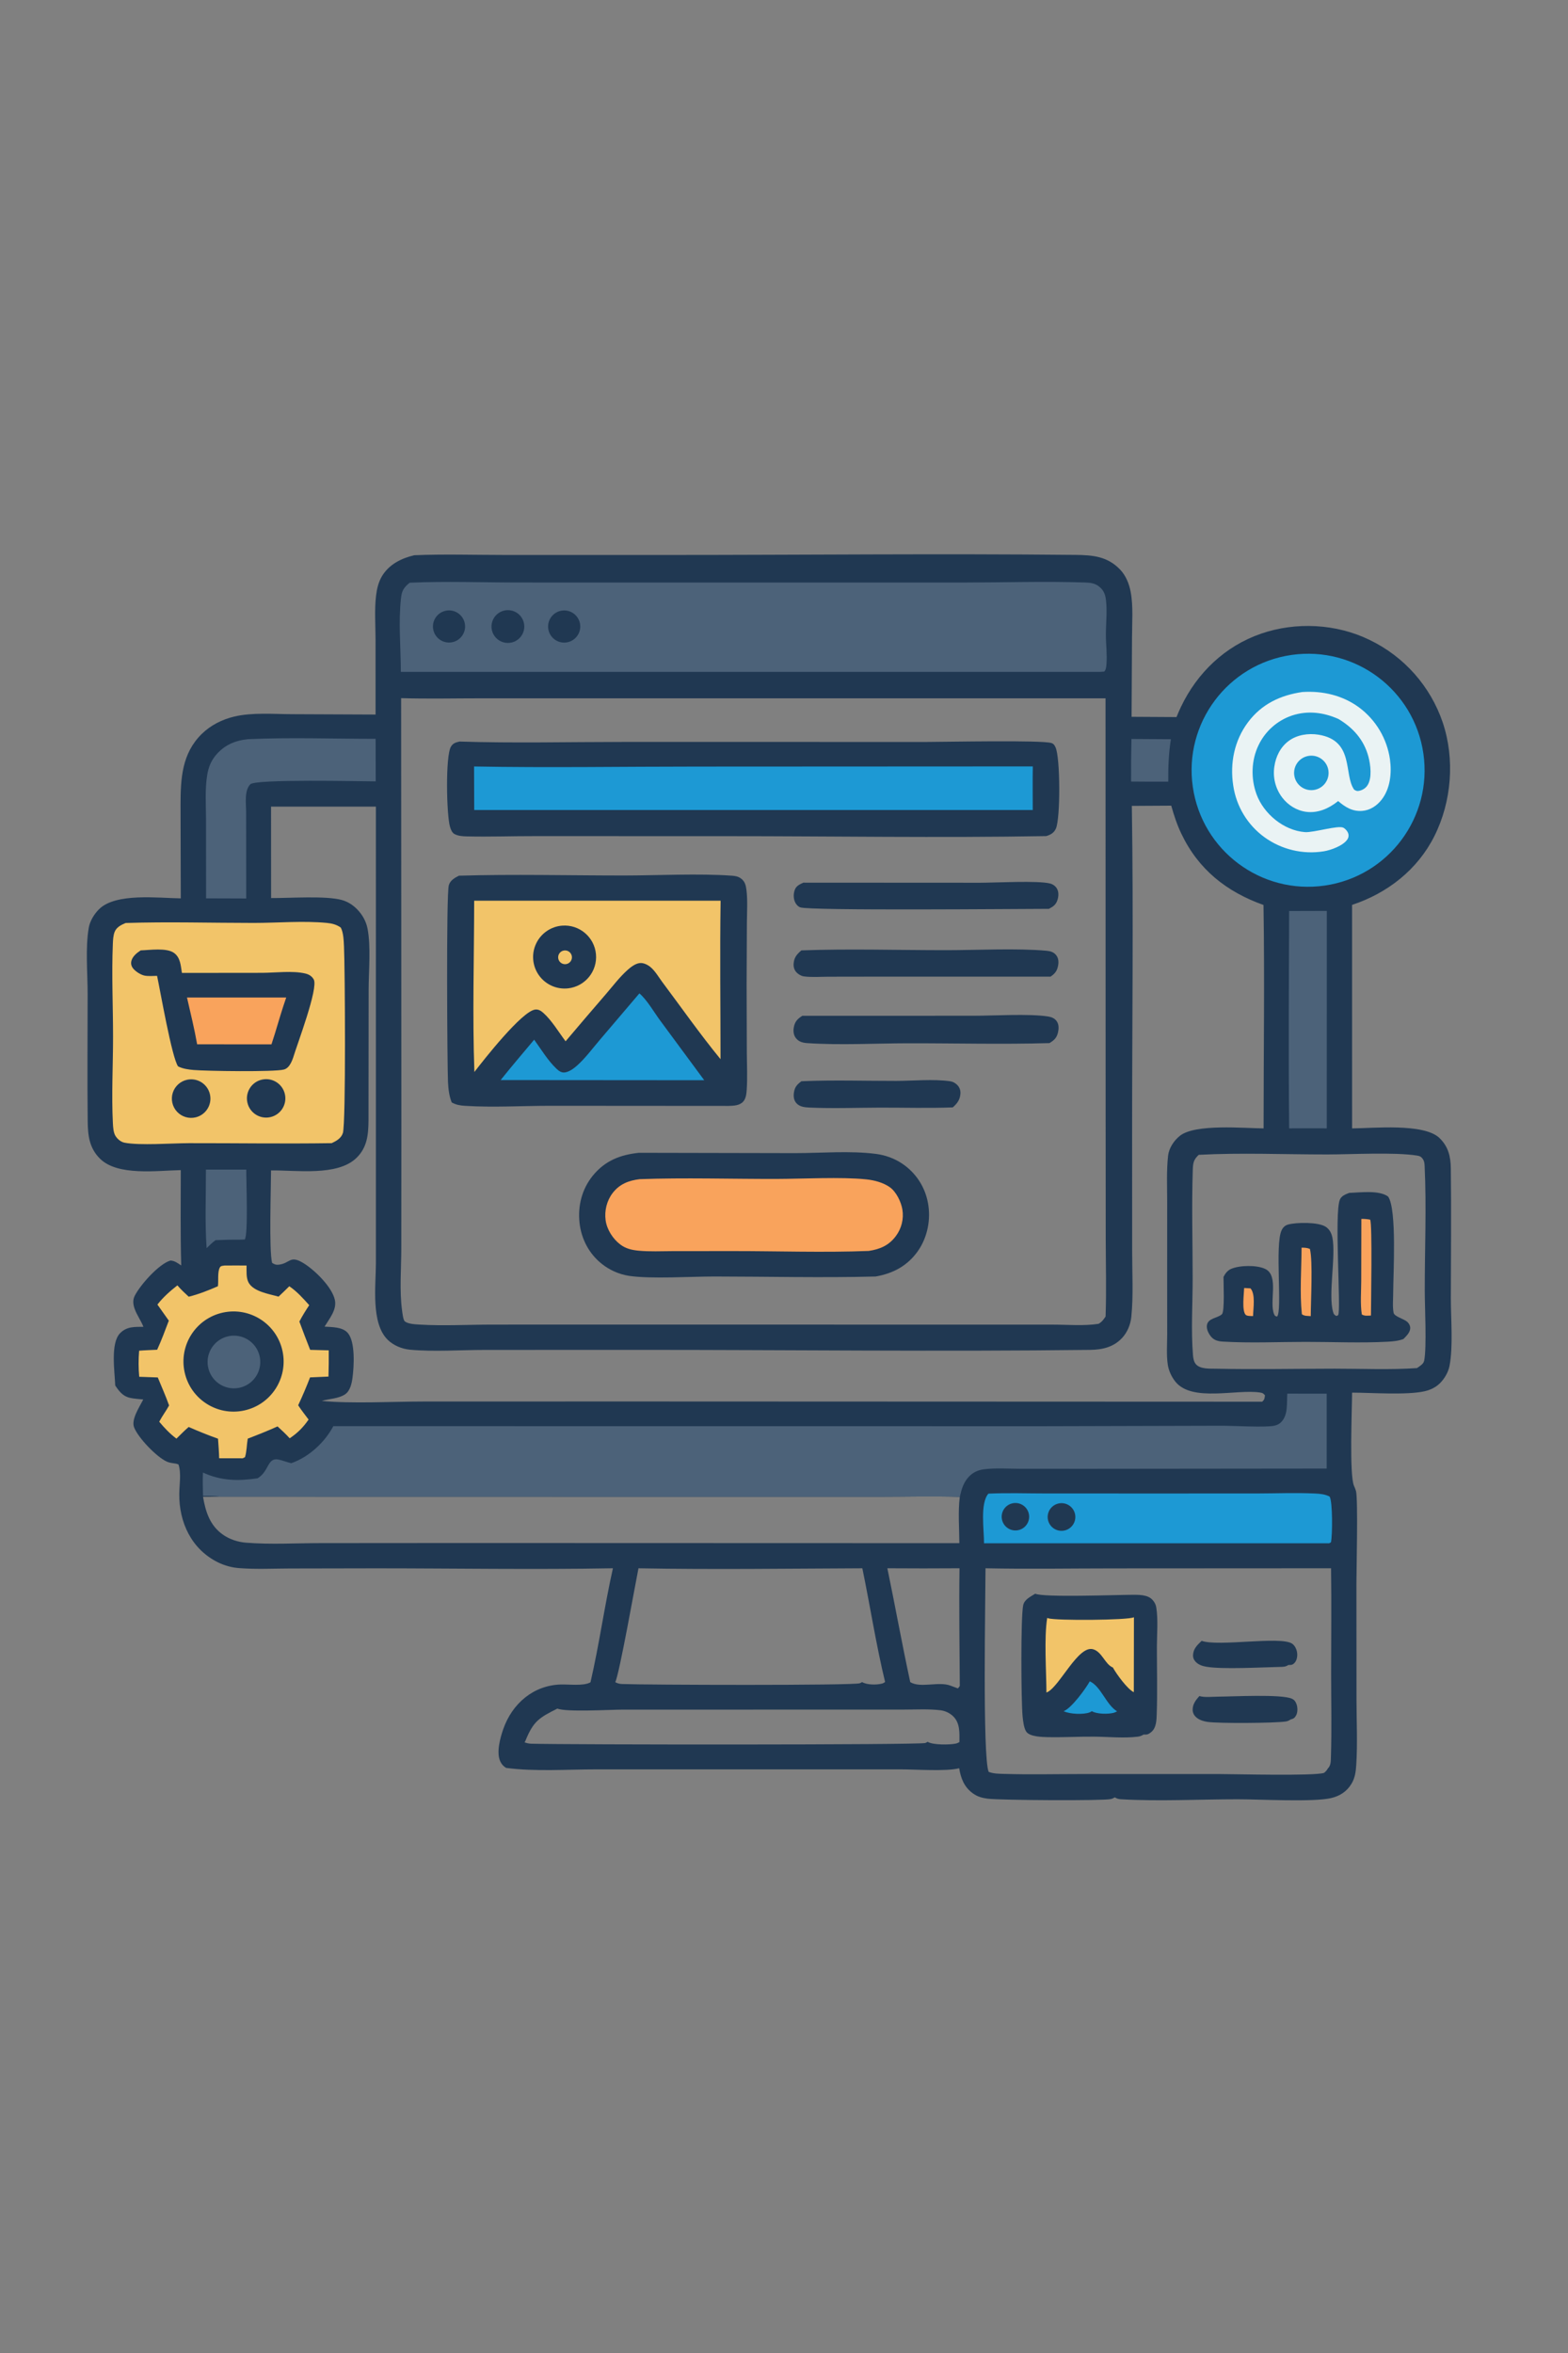 <svg id="svg" version="1.1" viewBox="0 0 200 300" width="200" height="300" xmlns="http://www.w3.org/2000/svg"><rect x="0" y="0" width="200" height="300" fill="#808080" stroke="none"/><svg xmlns="http://www.w3.org/2000/svg"><defs><clipPath id="clip-1"><rect x="0" y="0" transform="scale(0.147,0.146)" width="1365" height="2048" fill="none"/></clipPath></defs><g clip-path="url(#clip-1)" fill="none" fill-rule="nonzero" stroke="none" stroke-width="1" stroke-linecap="butt" stroke-linejoin="miter" stroke-miterlimit="10" stroke-dasharray="" stroke-dashoffset="0" font-family="none" font-weight="none" font-size="none" text-anchor="none" style="mix-blend-mode: normal"><path d="M52.844,70.791c3.771,-0.158 7.592,-0.037 11.37,-0.035l20.809,0.002c17.369,-0 34.76,-0.188 52.126,-0.01c2.216,0.023 4.1,0.171 5.73,1.878c0.724,0.758 1.15,1.816 1.339,2.834c0.345,1.852 0.173,3.949 0.171,5.838l-0.055,10.093l5.731,0.034c0.176,-0.442 0.366,-0.878 0.571,-1.308c2.079,-4.354 5.618,-7.737 10.208,-9.324c4.464,-1.543 9.631,-1.275 13.874,0.808c4.384,2.113 7.735,5.898 9.301,10.504c1.575,4.684 1.144,10.109 -1.071,14.514c-2.151,4.278 -5.999,7.27 -10.491,8.751l0.003,28.498c2.665,-0.018 9.168,-0.687 11.144,1.223c1.122,1.084 1.427,2.343 1.448,3.854c0.075,5.521 0.009,11.051 0.004,16.57c-0.001,2.591 0.306,6.127 -0.163,8.607c-0.154,0.816 -0.636,1.645 -1.222,2.229c-0.539,0.538 -1.215,0.857 -1.952,1.027c-2.255,0.517 -6.796,0.182 -9.26,0.177c-0.007,2.087 -0.363,10.46 0.239,11.874c0.095,0.224 0.193,0.435 0.258,0.669c0.278,1.009 0.056,10.175 0.056,11.823l0.01,14.839c0.006,2.736 0.142,5.539 -0.032,8.266c-0.054,0.853 -0.155,1.651 -0.605,2.395c-0.604,0.998 -1.48,1.563 -2.605,1.828c-2.268,0.535 -9.152,0.151 -11.896,0.152c-4.907,0 -9.982,0.283 -14.871,0.001c-0.322,-0.019 -0.544,-0.073 -0.822,-0.245c-0.163,0.104 -0.323,0.174 -0.512,0.218c-0.998,0.234 -14.058,0.155 -15.682,-0.048c-0.719,-0.091 -1.293,-0.243 -1.89,-0.668c-1.117,-0.792 -1.551,-1.913 -1.764,-3.215c-1.618,0.431 -5.609,0.142 -7.412,0.144l-17.121,0.003l-21.756,-0.003c-3.753,0 -7.778,0.303 -11.499,-0.186c-0.335,-0.204 -0.56,-0.442 -0.733,-0.8c-0.55,-1.137 -0.023,-3.026 0.367,-4.144c1.135,-3.25 3.839,-5.585 7.331,-5.691c1.022,-0.031 2.845,0.208 3.722,-0.242c0.026,-0.013 0.05,-0.028 0.075,-0.042c1.113,-4.8 1.779,-9.718 2.861,-14.533c-10.059,0.182 -20.151,0.009 -30.213,0.007l-11.006,0.021c-2.104,0.007 -4.265,0.114 -6.362,-0.041c-0.972,-0.062 -1.923,-0.315 -2.798,-0.744c-3.373,-1.668 -4.971,-5.087 -4.934,-8.736c0.012,-1.178 0.274,-2.616 -0.097,-3.737c-0.116,-0.054 -0.221,-0.092 -0.348,-0.113c-0.366,-0.057 -0.778,-0.095 -1.12,-0.245c-1.318,-0.579 -3.713,-3.075 -4.206,-4.406c-0.375,-1.014 0.737,-2.635 1.176,-3.529c-0.547,-0.053 -1.12,-0.085 -1.657,-0.199c-0.942,-0.198 -1.412,-0.832 -1.917,-1.581c-0.06,-1.752 -0.637,-5.383 0.621,-6.669c0.859,-0.877 1.856,-0.8 2.978,-0.814c-0.318,-0.803 -0.854,-1.519 -1.135,-2.331c-0.189,-0.549 -0.244,-1.094 0.024,-1.623c0.699,-1.377 3.067,-4.058 4.552,-4.494c0.543,0.019 0.936,0.338 1.378,0.623c-0.117,-4.046 -0.054,-8.106 -0.057,-12.154c-2.999,0.06 -8.026,0.772 -10.284,-1.438c-1.381,-1.352 -1.567,-2.955 -1.588,-4.788c-0.062,-5.41 -0.01,-10.826 -0.008,-16.236c0.001,-2.656 -0.307,-5.878 0.147,-8.452c0.151,-0.854 0.691,-1.733 1.299,-2.341c2.13,-2.13 7.59,-1.424 10.436,-1.392l-0.031,-11.955c0.006,-3.328 0.17,-6.529 2.709,-9.012c1.137,-1.112 2.606,-1.85 4.147,-2.213c2.331,-0.549 5.043,-0.306 7.428,-0.301l10.591,0.046l-0.004,-9.653c-0.005,-1.802 -0.148,-3.733 0.068,-5.521c0.105,-0.866 0.311,-1.741 0.768,-2.493c0.904,-1.487 2.458,-2.262 4.102,-2.643zM141.019,167.852c0.116,-3.255 0.025,-6.535 0.019,-9.792l-0.014,-16.851l-0.012,-52.176l-59.607,-0l-19.854,-0c-3.455,-0.001 -6.935,0.081 -10.387,-0.02l0.031,54.269l-0.01,15.885c-0.002,2.568 -0.247,5.382 0.098,7.913c0.038,0.281 0.139,1.204 0.341,1.38c0.39,0.34 1.325,0.387 1.826,0.417c3.073,0.188 6.25,0.009 9.333,0.006l18.622,-0.004l41.109,0.006l11.737,0.001c1.892,0 4.019,0.192 5.881,-0.105c0.426,-0.258 0.618,-0.521 0.886,-0.929zM78.473,214.471c0.31,0.17 0.554,0.22 0.904,0.236c2.829,0.119 29.48,0.204 30.292,-0.098c0.127,-0.047 0.185,-0.086 0.295,-0.149c0.602,0.371 1.864,0.378 2.55,0.188c0.149,-0.041 0.255,-0.111 0.382,-0.196c-1.157,-4.784 -1.905,-9.678 -2.903,-14.499c-9.508,0.038 -19.05,0.174 -28.555,0c-0.396,1.937 -2.449,13.576 -2.965,14.52zM28.209,190.822l-2.314,0.013c0.33,1.915 0.875,3.664 2.547,4.833c0.872,0.608 1.897,0.936 2.952,1.021c3.121,0.249 6.395,0.056 9.532,0.053l18.236,-0.013l63.206,0.019c-0.011,-1.917 -0.183,-4.003 0.055,-5.902c-3.429,-0.107 -6.891,-0.013 -10.323,-0.013h-20.236zM47.003,142.859c-0.015,1.813 -0.166,3.451 -1.549,4.784c-2.431,2.345 -7.692,1.542 -10.883,1.582c-0.001,2.186 -0.275,10.209 0.137,11.789c0.316,0.199 0.513,0.277 0.899,0.224c1.423,-0.195 1.37,-1.258 3.113,-0.185c1.417,0.873 3.618,3.01 3.99,4.671c0.282,1.257 -0.698,2.399 -1.314,3.419c0.955,0.063 2.306,0.026 2.976,0.819c0.968,1.146 0.779,4.266 0.592,5.688c-0.095,0.719 -0.296,1.667 -0.926,2.106c-0.827,0.577 -2.037,0.573 -2.99,0.855c3.788,0.379 9.112,0.079 13.047,0.078l26.405,-0.006l80.491,0.031c0.321,-0.29 0.287,-0.393 0.359,-0.807c-0.214,-0.27 -0.311,-0.318 -0.653,-0.369c-2.974,-0.447 -8.636,1.242 -10.759,-1.361c-0.504,-0.62 -0.876,-1.422 -0.99,-2.216c-0.179,-1.226 -0.072,-2.585 -0.072,-3.826l-0.004,-7.128l0.003,-9.806c0.001,-1.928 -0.098,-3.923 0.114,-5.84c0.108,-0.983 0.749,-1.948 1.516,-2.555c1.962,-1.549 8.173,-0.958 10.667,-0.939c0.001,-9.488 0.142,-18.999 -0.012,-28.485c-4.727,-1.688 -8.3,-4.518 -10.485,-9.102c-0.551,-1.155 -0.938,-2.33 -1.281,-3.561l-5.027,0.029c0.22,14.11 0.026,28.245 0.034,42.359l0.008,14.571c0.001,2.708 0.164,5.542 -0.11,8.234c-0.099,0.971 -0.511,1.969 -1.187,2.687c-1.108,1.178 -2.544,1.488 -4.082,1.506c-19.144,0.231 -38.322,-0.003 -57.47,-0.001l-19.711,0.007c-3.08,0.001 -6.515,0.252 -9.557,-0.029c-1.02,-0.094 -2.095,-0.536 -2.832,-1.255c-2.177,-2.12 -1.516,-6.945 -1.513,-9.788l-0.002,-58.199l-13.373,0.003l0.008,11.656c2.354,0.019 6.972,-0.322 9.019,0.248c0.754,0.21 1.39,0.616 1.939,1.171c0.681,0.689 1.165,1.548 1.346,2.501c0.438,2.304 0.136,5.424 0.135,7.808zM169.369,225.473c0.4,-0.374 0.377,-0.98 0.393,-1.506c0.11,-3.516 0.028,-7.056 0.026,-10.575c-0.001,-4.478 0.056,-8.965 -0.01,-13.441l-27.726,0.015c-5.444,0 -10.907,0.098 -16.349,-0.015c-0.003,3.675 -0.397,24.072 0.401,25.954c0.608,0.245 1.332,0.243 1.983,0.262c3.187,0.098 6.399,0.022 9.589,0.021l17.696,-0.003c2.111,0 12.173,0.27 13.508,-0.146c0.232,-0.182 0.343,-0.309 0.489,-0.565zM118.32,222.075c0.673,0.423 2.813,0.391 3.579,0.23c0.19,-0.04 0.309,-0.104 0.477,-0.198c0.001,-1.134 0.101,-2.383 -0.772,-3.259c-0.418,-0.42 -1.029,-0.719 -1.615,-0.791c-1.525,-0.189 -3.143,-0.089 -4.679,-0.091l-8.363,0.003l-27.57,0.004c-1.487,0 -7.183,0.337 -8.279,-0.135c-2.374,1.185 -3.066,1.623 -4.078,4.103c-0.055,0.135 -0.026,0.082 -0.12,0.195c0.301,0.119 0.563,0.173 0.885,0.182c4.433,0.132 49.561,0.164 50.241,-0.091c0.128,-0.048 0.167,-0.079 0.294,-0.152zM116.103,214.466c1.326,0.804 3.627,-0.132 5.138,0.45c0.31,0.12 0.624,0.229 0.934,0.349c0.104,-0.108 0.176,-0.183 0.248,-0.318c-0.03,-4.995 -0.11,-10.002 -0.037,-14.996c-3.068,0.022 -6.136,0.022 -9.204,0c1.007,4.83 1.874,9.696 2.922,14.515zM152.901,147.237c-0.699,0.65 -0.734,1.097 -0.763,2.005c-0.149,4.586 -0.012,9.226 -0.013,13.818c-0.001,3.188 -0.218,6.548 0.041,9.715c0.031,0.381 0.103,0.835 0.355,1.138c0.552,0.666 1.785,0.576 2.585,0.593c5.027,0.107 10.079,0.003 15.109,-0.003c3.478,-0.003 7.049,0.164 10.517,-0.075c0.343,-0.24 0.834,-0.505 0.922,-0.942c0.343,-1.698 0.076,-6.895 0.075,-8.875c-0.006,-5.281 0.234,-10.667 -0.015,-15.935c-0.015,-0.306 -0.034,-0.595 -0.205,-0.86c-0.214,-0.335 -0.391,-0.425 -0.772,-0.485c-2.845,-0.453 -8.347,-0.145 -11.443,-0.142c-5.38,0.004 -11.051,-0.24 -16.391,0.047z" fill="#203852"/><path d="M58.54,111.648c6.991,-0.207 14.035,-0.025 21.032,-0.026c4.351,-0.001 9.543,-0.282 13.791,0.027c0.395,0.029 0.772,0.09 1.105,0.323c0.546,0.382 0.667,0.878 0.744,1.504c0.168,1.373 0.06,2.85 0.054,4.233l-0.035,7.799l0.027,8.72c0.008,1.557 0.092,3.157 -0.013,4.709c-0.034,0.504 -0.09,1.101 -0.433,1.496c-0.464,0.535 -1.232,0.545 -1.882,0.567l-22.684,-0.016c-3.614,0.001 -7.345,0.234 -10.944,0.005c-0.61,-0.039 -1.146,-0.128 -1.685,-0.434c-0.324,-0.804 -0.434,-1.722 -0.474,-2.582c-0.094,-2.027 -0.242,-23.906 0.104,-25.108c0.182,-0.632 0.75,-0.942 1.292,-1.218z" fill="#203852"/><path d="M60.48,114.835l31.434,0.004c-0.104,6.728 -0.01,13.472 -0.01,20.202c-2.616,-3.189 -5.015,-6.614 -7.489,-9.916c-0.421,-0.588 -0.858,-1.319 -1.404,-1.791c-0.367,-0.318 -0.924,-0.608 -1.424,-0.544c-0.557,0.072 -1.097,0.486 -1.51,0.85c-1.032,0.909 -1.918,2.092 -2.819,3.136c-1.716,1.986 -3.422,3.981 -5.116,5.986c-0.873,-1.156 -1.748,-2.641 -2.82,-3.604c-0.308,-0.277 -0.638,-0.498 -1.07,-0.44c-1.704,0.23 -6.556,6.412 -7.743,7.957c-0.261,-7.247 -0.034,-14.583 -0.027,-21.84z" fill="#f2c469"/><path d="M71.703,118.017c2.186,-0.17 4.105,1.444 4.311,3.626c0.206,2.183 -1.377,4.127 -3.556,4.369c-1.442,0.16 -2.858,-0.47 -3.705,-1.648c-0.847,-1.178 -0.993,-2.721 -0.381,-4.036c0.611,-1.315 1.885,-2.199 3.331,-2.312z" fill="#203852"/><path d="M71.811,121.216c0.44,-0.137 0.911,0.088 1.079,0.516c0.169,0.428 -0.022,0.914 -0.438,1.113c-0.297,0.142 -0.648,0.106 -0.91,-0.092c-0.262,-0.198 -0.391,-0.527 -0.335,-0.851c0.057,-0.324 0.289,-0.589 0.603,-0.687z" fill="#f2c469"/><path d="M81.557,126.652c0.982,0.843 1.847,2.375 2.627,3.432l5.642,7.641l-21.695,-0.017l-4.275,0c1.389,-1.743 2.848,-3.438 4.277,-5.149c0.873,1.201 1.756,2.67 2.83,3.686c0.299,0.283 0.63,0.54 1.064,0.49c0.584,-0.068 1.192,-0.529 1.618,-0.913c1.032,-0.929 1.911,-2.124 2.815,-3.184z" fill="#1d99d4"/><path d="M58.612,94.545c6.926,0.223 13.911,0.049 20.844,0.049l38.855,0.001c2.18,0 14.581,-0.257 15.794,0.138c0.295,0.096 0.388,0.259 0.523,0.536c0.619,1.265 0.643,9.086 0.05,10.38c-0.254,0.555 -0.667,0.773 -1.224,0.95c-13.621,0.241 -27.291,0.008 -40.916,0.009l-24.305,-0.005c-2.886,-0.007 -5.794,0.103 -8.675,0.035c-0.527,-0.012 -1.079,-0.043 -1.558,-0.284c-0.345,-0.174 -0.493,-0.581 -0.601,-0.935c-0.445,-1.461 -0.603,-9.015 0.118,-10.221c0.269,-0.449 0.607,-0.54 1.095,-0.654z" fill="#203852"/><path d="M60.468,97.724c9.491,0.175 19.021,0.012 28.516,0.013l42.751,-0.021c-0.033,1.852 -0.006,3.708 -0.007,5.56l-71.241,0z" fill="#1d99d4"/><path d="M81.479,146.979l19.963,0.041c3.325,-0.004 6.955,-0.322 10.247,0.094c1.214,0.154 2.361,0.56 3.38,1.242c1.732,1.154 2.92,2.963 3.292,5.011c0.393,2.086 -0.049,4.368 -1.267,6.116c-1.319,1.891 -3.174,2.883 -5.409,3.268c-6.831,0.18 -13.709,0.004 -20.544,-0.001c-3.004,-0.001 -8.148,0.335 -10.933,-0.086c-1.269,-0.204 -2.462,-0.734 -3.464,-1.538c-1.617,-1.289 -2.595,-3.163 -2.823,-5.209c-0.241,-2.164 0.306,-4.315 1.686,-6.015c1.548,-1.906 3.488,-2.67 5.872,-2.922z" fill="#203852"/><path d="M81.589,150.34c5.769,-0.208 11.604,-0.019 17.381,-0.029c3.392,-0.006 8.341,-0.28 11.539,0.056c1.002,0.104 2.135,0.401 2.971,0.986c0.833,0.582 1.457,1.874 1.62,2.856c0.195,1.201 -0.109,2.43 -0.843,3.401c-0.887,1.188 -2.026,1.667 -3.452,1.881c-5.763,0.227 -11.618,0.013 -17.392,0.019l-7.58,0.006c-1.46,0.001 -2.968,0.084 -4.42,-0.06c-0.838,-0.084 -1.592,-0.261 -2.276,-0.772c-0.96,-0.716 -1.729,-1.917 -1.891,-3.113c-0.163,-1.207 0.151,-2.49 0.893,-3.458c0.881,-1.151 2.055,-1.604 3.45,-1.772z" fill="#f9a35c"/><path d="M102.338,129.508l21.769,-0.002c2.591,-0 7.149,-0.285 9.56,0.09c0.458,0.071 0.868,0.229 1.136,0.632c0.266,0.4 0.253,0.923 0.152,1.374c-0.161,0.721 -0.48,1.018 -1.095,1.39c-5.985,0.175 -12.022,0.015 -18.012,0.024c-4.239,0.006 -8.652,0.26 -12.873,-0.021c-0.573,-0.038 -1.088,-0.163 -1.461,-0.644c-0.302,-0.389 -0.35,-0.9 -0.263,-1.371c0.136,-0.739 0.474,-1.078 1.087,-1.471z" fill="#203852"/><path d="M102.222,121.171c6.122,-0.223 12.331,-0.025 18.463,-0.027c3.949,-0.001 9.011,-0.269 12.796,0.074c0.501,0.045 0.942,0.168 1.257,0.592c0.29,0.39 0.308,0.879 0.217,1.34c-0.131,0.661 -0.407,0.991 -0.951,1.366l-21.739,0.001l-6.562,0.01c-1.022,0.001 -2.16,0.095 -3.171,-0.042c-0.33,-0.045 -0.662,-0.242 -0.898,-0.471c-0.315,-0.307 -0.438,-0.717 -0.407,-1.149c0.058,-0.798 0.421,-1.206 0.994,-1.695z" fill="#203852"/><path d="M102.47,112.536l22.559,0.012c1.885,-0.002 7.359,-0.3 8.901,0.095c0.364,0.093 0.694,0.323 0.883,0.651c0.245,0.426 0.218,0.96 0.078,1.415c-0.196,0.64 -0.537,0.871 -1.103,1.166c-3.435,0.001 -30.561,0.261 -31.72,-0.191c-0.297,-0.116 -0.538,-0.392 -0.665,-0.679c-0.219,-0.495 -0.208,-1.106 -0.006,-1.605c0.192,-0.475 0.636,-0.659 1.073,-0.865z" fill="#203852"/><path d="M102.218,137.86c0.119,-0.007 0.238,-0.013 0.356,-0.018c3.887,-0.155 7.841,-0.024 11.733,-0.03c2.181,-0.003 4.715,-0.258 6.863,0.042c0.363,0.051 0.667,0.212 0.925,0.473c0.313,0.317 0.444,0.714 0.406,1.153c-0.067,0.77 -0.427,1.222 -0.975,1.709c-3.084,0.12 -6.213,0.023 -9.301,0.031c-2.984,0.008 -6.016,0.126 -8.995,-0.01c-0.609,-0.028 -1.266,-0.093 -1.684,-0.598c-0.309,-0.373 -0.35,-0.863 -0.279,-1.326c0.108,-0.704 0.411,-1.02 0.951,-1.428z" fill="#203852"/><path d="M132.047,203.193c1.033,0.501 10.421,0.144 12.297,0.141c0.851,-0.001 2.027,-0.048 2.65,0.634c0.259,0.286 0.429,0.592 0.489,0.974c0.253,1.579 0.079,3.442 0.079,5.049c-0.001,2.832 0.076,5.689 -0.019,8.518c-0.026,0.791 -0.038,1.79 -0.711,2.333c-0.366,0.296 -0.529,0.331 -0.972,0.309c-0.232,0.148 -0.454,0.234 -0.727,0.268c-1.789,0.221 -3.758,0.013 -5.564,-0.001c-1.973,-0.018 -3.951,0.104 -5.922,0.062c-0.694,-0.016 -2.24,-0.05 -2.715,-0.656c-0.338,-0.431 -0.451,-1.478 -0.501,-2.013c-0.184,-1.973 -0.25,-12.678 0.081,-14.166c0.163,-0.732 0.948,-1.085 1.534,-1.452z" fill="#203852"/><path d="M133.572,206.279c0.043,0.016 0.086,0.032 0.13,0.047c0.946,0.315 10.224,0.255 10.933,-0.132l-0.015,9.554c-0.8,-0.36 -2.239,-2.345 -2.672,-3.148c-1.001,-0.388 -1.382,-2.024 -2.546,-2.332c-1.87,-0.494 -4.197,4.635 -5.773,5.454c-0.051,0.026 -0.102,0.05 -0.154,0.075c-0.012,-2.681 -0.316,-6.97 0.096,-9.517z" fill="#f2c469"/><path d="M139.003,214.364c1.431,0.645 2.082,2.984 3.477,3.822c-0.151,0.088 -0.263,0.149 -0.433,0.193c-0.71,0.185 -2.16,0.173 -2.779,-0.211c-0.107,0.066 -0.169,0.111 -0.281,0.154c-0.816,0.311 -2.544,0.224 -3.318,-0.151c0.992,-0.369 2.816,-2.87 3.335,-3.807z" fill="#1d99d4"/><path d="M152.98,216.242c0.664,0.205 1.679,0.081 2.384,0.078c1.81,-0.01 8.092,-0.347 9.414,0.261c0.33,0.151 0.459,0.346 0.585,0.671c0.163,0.42 0.176,1.058 -0.047,1.462c-0.188,0.341 -0.341,0.416 -0.7,0.517c-0.189,0.129 -0.39,0.223 -0.618,0.255c-1.499,0.217 -8.511,0.256 -9.955,0.054c-0.485,-0.067 -0.992,-0.218 -1.382,-0.521c-0.315,-0.246 -0.516,-0.57 -0.535,-0.974c-0.032,-0.735 0.393,-1.292 0.854,-1.802z" fill="#203852"/><path d="M153.272,209.205c2.188,0.76 9.908,-0.611 11.493,0.328c0.368,0.217 0.59,0.684 0.668,1.088c0.082,0.431 0.016,1.009 -0.281,1.354c-0.271,0.313 -0.447,0.3 -0.828,0.309c-0.359,0.236 -0.645,0.233 -1.055,0.242c-2.36,0.051 -7.339,0.331 -9.398,-0.022c-0.501,-0.085 -1.01,-0.255 -1.367,-0.633c-0.237,-0.252 -0.35,-0.543 -0.328,-0.891c0.051,-0.797 0.557,-1.261 1.096,-1.775z" fill="#203852"/><path d="M164.198,177.687l5.023,0.004l-0.001,9.546l-30.318,0.031l-8.766,-0.004c-1.526,-0.001 -3.168,-0.127 -4.678,0.072c-0.704,0.094 -1.337,0.387 -1.838,0.898c-0.72,0.735 -0.976,1.635 -1.195,2.612c-3.429,-0.107 -6.891,-0.013 -10.323,-0.013h-20.236l-63.656,-0.01c-0.776,-0.098 -1.532,-0.11 -2.314,-0.104c-0.019,-0.99 -0.06,-1.983 -0.009,-2.972c2.331,1.066 4.452,1.096 6.966,0.734l0.141,-0.094c1.337,-0.898 1.126,-2.587 2.536,-2.297c0.552,0.113 1.074,0.346 1.627,0.463c2.243,-0.791 4.248,-2.634 5.36,-4.723l90.448,0.009l22.886,-0.06c1.398,-0.006 5.594,0.242 6.697,-0.006c0.356,-0.081 0.658,-0.229 0.908,-0.5c0.864,-0.933 0.658,-2.42 0.74,-3.586z" fill="#4c6279"/><path d="M52.257,74.296c4.598,-0.209 9.288,-0.029 13.895,-0.027l26.384,0.004l30.402,-0.001c5.126,-0.003 10.31,-0.178 15.429,-0.007c0.624,0.021 1.232,0.075 1.748,0.46c0.652,0.486 0.867,1.031 0.956,1.813c0.164,1.436 -0.014,2.946 -0.013,4.393c0.001,1.25 0.172,2.505 0.07,3.754c-0.029,0.351 -0.044,0.655 -0.273,0.939l-0.6,0.042l-89.127,-0.002c-0.008,-3.066 -0.323,-6.404 0.024,-9.437c0.108,-0.947 0.378,-1.349 1.104,-1.932z" fill="#4c6279"/><path d="M64.384,77.831c1.114,-0.215 2.196,0.496 2.44,1.604c0.243,1.108 -0.441,2.207 -1.543,2.478c-0.737,0.181 -1.515,-0.051 -2.032,-0.608c-0.517,-0.556 -0.691,-1.349 -0.455,-2.071c0.236,-0.722 0.845,-1.259 1.59,-1.403z" fill="#203852"/><path d="M71.58,77.865c1.12,-0.212 2.197,0.53 2.4,1.651c0.202,1.121 -0.548,2.192 -1.671,2.385c-1.11,0.191 -2.166,-0.549 -2.366,-1.657c-0.2,-1.108 0.531,-2.17 1.638,-2.379z" fill="#203852"/><path d="M56.842,77.869c1.089,-0.234 2.165,0.445 2.424,1.528c0.259,1.083 -0.394,2.175 -1.471,2.459c-0.719,0.19 -1.485,-0.025 -2.001,-0.561c-0.516,-0.536 -0.701,-1.309 -0.483,-2.02c0.217,-0.711 0.803,-1.249 1.531,-1.405z" fill="#203852"/><path d="M16.029,117.679c5.425,-0.175 10.899,-0.009 16.328,-0.008c3.044,0.001 6.336,-0.295 9.352,0c0.653,0.064 1.201,0.206 1.751,0.585c0.358,0.64 0.381,1.713 0.417,2.435c0.126,2.533 0.259,22.562 -0.145,23.778c-0.219,0.661 -0.833,1.007 -1.423,1.281c-6.064,0.091 -12.142,-0.008 -18.208,0.001c-2.141,0.003 -6.303,0.318 -8.226,-0.063c-0.469,-0.093 -0.937,-0.49 -1.17,-0.902c-0.241,-0.427 -0.281,-1.084 -0.306,-1.569c-0.187,-3.645 0.022,-7.378 0.022,-11.032c-0.001,-3.931 -0.192,-7.92 -0.027,-11.845c0.021,-0.492 0.045,-1.057 0.227,-1.522c0.241,-0.616 0.839,-0.898 1.406,-1.14z" fill="#f2c469"/><path d="M17.946,121.17c1.174,-0.038 3.3,-0.365 4.258,0.331c0.814,0.592 0.852,1.632 0.999,2.544l10.25,-0.011c1.665,-0.007 3.894,-0.298 5.501,0.089c0.455,0.11 0.839,0.339 1.067,0.761c0.606,1.124 -2.117,8.252 -2.635,9.977c-0.076,0.219 -0.159,0.433 -0.267,0.639c-0.202,0.385 -0.466,0.743 -0.907,0.863c-1.202,0.327 -9.896,0.201 -11.523,0.058c-0.668,-0.059 -1.371,-0.156 -1.976,-0.46c-0.795,-1.103 -2.295,-9.775 -2.678,-11.543c-0.506,0.007 -1.166,0.07 -1.653,-0.045c-0.499,-0.118 -1.223,-0.588 -1.496,-1.027c-0.157,-0.253 -0.205,-0.534 -0.131,-0.823c0.155,-0.602 0.696,-1.031 1.19,-1.351z" fill="#203852"/><path d="M23.85,127.178l12.659,0.001c-0.533,1.521 -0.982,3.071 -1.448,4.613l-0.436,1.361l-9.479,-0.006c-0.352,-2.003 -0.845,-3.987 -1.296,-5.97z" fill="#f9a35c"/><path d="M23.898,137.659c1.31,-0.263 2.59,0.569 2.882,1.872c0.292,1.303 -0.51,2.601 -1.807,2.923c-0.865,0.215 -1.779,-0.056 -2.388,-0.707c-0.609,-0.651 -0.817,-1.581 -0.545,-2.429c0.272,-0.849 0.983,-1.483 1.857,-1.659z" fill="#203852"/><path d="M33.444,137.642c1.316,-0.276 2.608,0.56 2.897,1.872c0.289,1.313 -0.534,2.613 -1.844,2.914c-1.329,0.306 -2.651,-0.531 -2.944,-1.862c-0.293,-1.331 0.557,-2.645 1.891,-2.925z" fill="#203852"/><path d="M172.095,152.089c1.386,-0.04 3.789,-0.384 4.958,0.467c1.141,1.607 0.652,9.933 0.649,12.265c-0.001,0.784 -0.097,1.787 0.051,2.55c0.097,0.495 1.323,0.775 1.751,1.166c0.205,0.189 0.355,0.453 0.369,0.731c0.032,0.584 -0.486,1.069 -0.866,1.455c-0.639,0.24 -1.322,0.305 -2,0.341c-3.451,0.185 -7.007,0.021 -10.467,0.022c-3.499,0.001 -7.102,0.174 -10.59,-0.038c-0.576,-0.035 -1.096,-0.168 -1.478,-0.628c-0.312,-0.376 -0.599,-0.936 -0.532,-1.437c0.127,-0.954 1.369,-0.905 1.916,-1.422c0.374,-0.353 0.195,-4.033 0.202,-4.756c0.214,-0.426 0.504,-0.819 0.954,-1.018c1.086,-0.476 3.263,-0.521 4.352,-0.01c1.839,0.864 0.466,4.254 1.162,5.808c0.105,0.234 0.136,0.192 0.356,0.278c0.721,-0.624 -0.308,-9.188 0.596,-11.021c0.173,-0.353 0.423,-0.606 0.809,-0.713c1.081,-0.299 3.837,-0.333 4.788,0.268c0.507,0.319 0.762,0.834 0.876,1.408c0.466,2.357 -0.557,7.247 0.082,9.45c0.097,0.333 0.13,0.363 0.425,0.532c0.076,-0.041 0.18,-0.051 0.227,-0.123c0.396,-0.598 -0.527,-12.992 0.223,-14.726c0.21,-0.485 0.731,-0.671 1.187,-0.847z" fill="#203852"/><path d="M173.642,155.407c0.39,-0.006 0.738,0.023 1.121,0.095c0.293,0.583 0.104,10.746 0.103,12.224c-0.44,0.013 -0.771,0.088 -1.165,-0.133c-0.211,-1.37 -0.078,-2.89 -0.075,-4.28z" fill="#f9a35c"/><path d="M166.018,159.073c0.396,0.001 0.692,0.01 1.061,0.16c0.391,1.557 0.114,6.627 0.11,8.568c-0.418,-0.032 -0.79,0.01 -1.134,-0.24c-0.287,-2.75 -0.053,-5.716 -0.037,-8.487z" fill="#f9a35c"/><path d="M158.692,164.216c0.27,0.015 0.541,0.029 0.81,0.047c0.662,0.756 0.346,2.536 0.33,3.532c-0.242,-0.004 -0.778,0.016 -0.948,-0.163c-0.501,-0.529 -0.215,-2.654 -0.192,-3.416z" fill="#f9a35c"/><path d="M164.741,83.502c8.116,-1.163 15.64,4.466 16.813,12.579c1.172,8.112 -4.448,15.641 -12.563,16.824c-8.126,1.184 -15.672,-4.448 -16.847,-12.573c-1.175,-8.126 4.467,-15.664 12.596,-16.829z" fill="#1d99d4"/><path d="M166.116,88.23c2.58,-0.172 5.143,0.42 7.242,1.971c2.145,1.597 3.562,3.985 3.936,6.632c0.237,1.744 0.04,3.73 -1.089,5.152c-0.604,0.762 -1.462,1.326 -2.45,1.402c-1.241,0.096 -2.171,-0.475 -3.071,-1.255l-0.084,0.067c-1.133,0.896 -2.514,1.498 -3.987,1.309c-1.219,-0.157 -2.324,-0.85 -3.065,-1.822c-0.857,-1.13 -1.219,-2.561 -1.001,-3.963c0.186,-1.274 0.777,-2.477 1.826,-3.254c1.067,-0.789 2.507,-1.003 3.795,-0.798c4.643,0.741 3.179,5.108 4.564,7.019c0.246,0.123 0.311,0.194 0.58,0.147c0.448,-0.079 0.862,-0.325 1.112,-0.711c0.608,-0.937 0.391,-2.615 0.123,-3.636c-0.569,-2.157 -1.955,-3.712 -3.837,-4.825c-1.903,-0.846 -3.922,-1.097 -5.925,-0.433c-1.877,0.635 -3.415,2.004 -4.264,3.795c-0.927,1.923 -0.983,4.237 -0.252,6.234c0.914,2.499 3.473,4.624 6.176,4.832c1.095,0.084 4.274,-0.913 4.91,-0.558c0.277,0.155 0.573,0.502 0.637,0.815c0.053,0.248 0.001,0.476 -0.141,0.686c-0.536,0.794 -2.105,1.361 -3.011,1.506c-2.667,0.427 -5.392,-0.225 -7.577,-1.811c-2.144,-1.564 -3.569,-3.923 -3.959,-6.548c-0.448,-2.863 0.132,-5.763 1.881,-8.099c1.733,-2.315 4.119,-3.444 6.929,-3.853z" fill="#eaf3f4"/><path d="M166.989,96.362c1.204,-0.151 2.305,0.703 2.456,1.907c0.152,1.205 -0.7,2.304 -1.905,2.457c-1.206,0.153 -2.308,-0.701 -2.46,-1.906c-0.151,-1.206 0.703,-2.306 1.909,-2.457z" fill="#1d99d4"/><path d="M28.631,161.351c0.938,-0.015 1.879,-0.001 2.817,-0.001c0.013,0.671 -0.073,1.556 0.253,2.164c0.63,1.173 2.641,1.462 3.829,1.803c0.468,-0.428 0.915,-0.882 1.369,-1.324c0.976,0.662 1.762,1.541 2.542,2.414c-0.455,0.683 -0.875,1.361 -1.256,2.086c0.444,1.208 0.903,2.411 1.377,3.608l2.37,0.062c0.01,1.116 -0.002,2.232 -0.035,3.347l-2.349,0.103c-0.465,1.208 -0.968,2.385 -1.516,3.558c0.409,0.627 0.88,1.219 1.328,1.818c-0.69,0.998 -1.399,1.712 -2.408,2.389c-0.486,-0.538 -1.017,-1.024 -1.549,-1.515c-1.252,0.567 -2.52,1.069 -3.803,1.56c-0.137,0.785 -0.118,1.595 -0.351,2.363l-0.299,0.142l-2.997,-0.006c-0.015,-0.831 -0.09,-1.664 -0.145,-2.493c-1.273,-0.45 -2.505,-0.951 -3.74,-1.494c-0.546,0.459 -1.05,0.992 -1.563,1.487c-0.829,-0.62 -1.533,-1.365 -2.194,-2.156c0.367,-0.71 0.868,-1.367 1.257,-2.073c-0.427,-1.206 -0.959,-2.389 -1.443,-3.573l-2.366,-0.084c-0.105,-1.132 -0.102,-2.194 -0.012,-3.324c0.762,-0.066 1.533,-0.085 2.298,-0.123c0.556,-1.211 1.014,-2.464 1.488,-3.708l-1.453,-2.052c0.736,-0.949 1.608,-1.711 2.547,-2.449c0.448,0.523 0.937,0.981 1.444,1.446c1.259,-0.308 2.538,-0.813 3.723,-1.336c0.101,-0.664 -0.084,-1.862 0.269,-2.424c0.121,-0.193 0.354,-0.173 0.568,-0.214z" fill="#f2c469"/><path d="M28.419,167.354c3.451,-0.757 6.862,1.43 7.612,4.882c0.75,3.453 -1.446,6.857 -4.901,7.6c-3.444,0.738 -6.836,-1.449 -7.583,-4.89c-0.747,-3.441 1.432,-6.836 4.872,-7.592z" fill="#203852"/><path d="M29.209,170.351c1.187,-0.226 2.405,0.204 3.188,1.124c0.783,0.921 1.011,2.191 0.597,3.327c-0.414,1.135 -1.406,1.961 -2.598,2.162c-1.816,0.306 -3.54,-0.907 -3.865,-2.719c-0.325,-1.812 0.869,-3.549 2.678,-3.894z" fill="#4c6279"/><path d="M126.073,190.433c2.424,-0.111 4.891,-0.022 7.319,-0.022l13.898,0.003l13.068,-0.003c2.448,-0.006 4.932,-0.107 7.374,0.007c0.639,0.029 1.292,0.089 1.865,0.394c0.393,0.691 0.359,4.929 0.169,5.823l-0.229,0.127h-44.026c0.019,-1.635 -0.534,-5.074 0.561,-6.33z" fill="#1d99d4"/><path d="M135.006,191.691c0.93,-0.211 1.858,0.354 2.098,1.277c0.24,0.921 -0.296,1.868 -1.21,2.137c-0.618,0.182 -1.286,0.013 -1.743,-0.441c-0.457,-0.454 -0.63,-1.122 -0.452,-1.74c0.178,-0.62 0.679,-1.091 1.308,-1.233z" fill="#203852"/><path d="M129.033,191.695c0.925,-0.265 1.891,0.265 2.163,1.187c0.273,0.923 -0.25,1.893 -1.171,2.172c-0.93,0.281 -1.912,-0.248 -2.188,-1.179c-0.275,-0.933 0.261,-1.91 1.195,-2.18z" fill="#203852"/><path d="M31.634,94.244c5.388,-0.248 10.878,-0.043 16.275,-0.045l0.015,5.424c-2.017,-0.005 -15.298,-0.316 -15.989,0.367c-0.786,0.777 -0.554,2.446 -0.54,3.464l0.011,11.1l-5.12,-0.018l-0.007,-10.002c-0.002,-1.866 -0.156,-3.919 0.155,-5.759c0.153,-0.904 0.46,-1.712 1.043,-2.428c1.085,-1.335 2.486,-1.937 4.158,-2.104z" fill="#4c6279"/><path d="M164.432,116.151l4.804,-0.014l-0.006,27.73c-1.597,-0.028 -3.197,-0.004 -4.796,-0.001c-0.095,-9.234 -0.035,-18.48 -0.003,-27.715z" fill="#4c6279"/><path d="M26.266,149.121l5.148,0.001c-0.025,1.21 0.272,8.301 -0.198,8.912l-0.556,0.018c-1.056,-0.012 -2.106,0.023 -3.161,0.066c-0.421,0.29 -0.778,0.668 -1.147,1.021c-0.225,-3.299 -0.076,-6.706 -0.086,-10.018z" fill="#4c6279"/><path d="M144.316,94.218l5.035,0.031c-0.293,1.82 -0.35,3.57 -0.34,5.412c-1.579,0.004 -3.159,-0.001 -4.738,-0.016c-0.012,-1.809 0.002,-3.618 0.043,-5.427z" fill="#4c6279"/></g></svg></svg>
